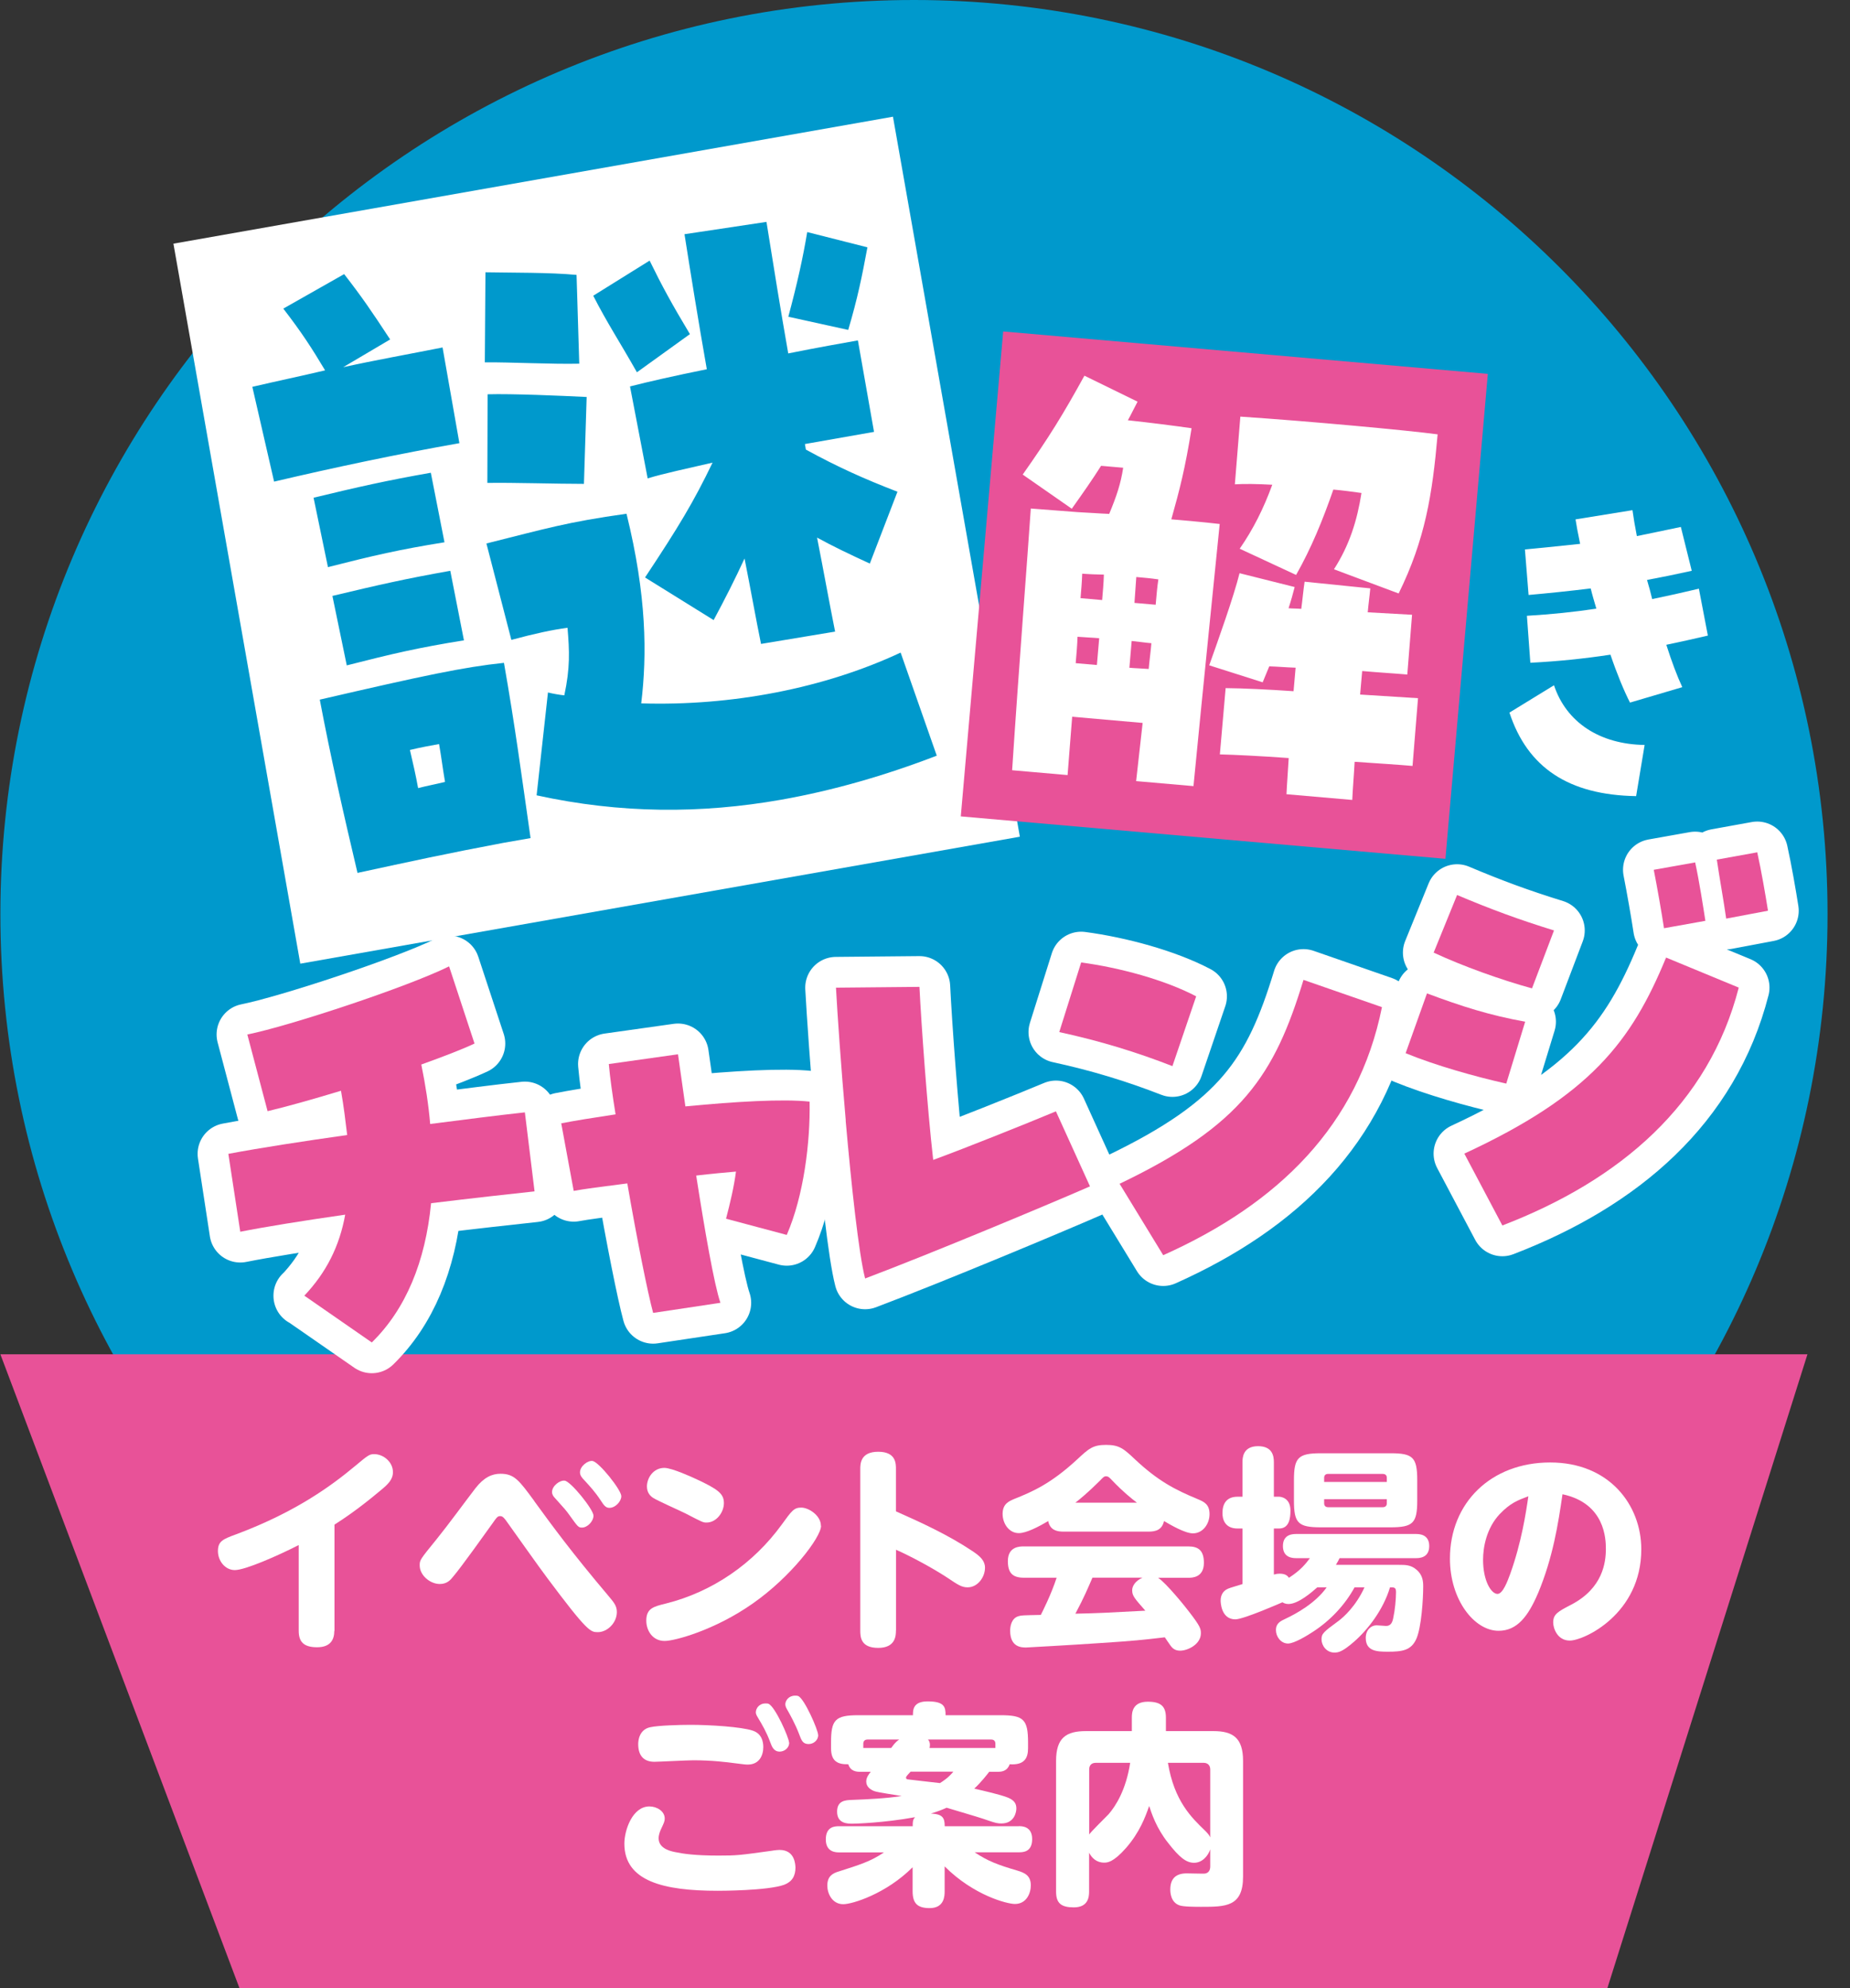 <svg width="81" height="87" viewBox="0 0 81 87" fill="none" xmlns="http://www.w3.org/2000/svg">
<rect x="0" y="0" width="81" height="87" fill="#333333" stroke="none"/>
<g clip-path="url(#clip0_70_486)">
<path d="M40.017 80.006C62.108 80.006 80.017 62.096 80.017 40.003C80.017 17.91 62.108 0 40.017 0C17.926 0 0.017 17.91 0.017 40.003C0.017 62.096 17.926 80.006 40.017 80.006Z" fill="#0099CC"/>
<path d="M70.377 87H10.485L0.017 59.264H79.137L70.377 87Z" fill="#E85298"/>
<path d="M14.637 71.363C14.637 71.742 14.477 72.083 13.883 72.083C13.288 72.083 13.079 71.836 13.079 71.363V67.611C12.151 68.084 10.735 68.706 10.28 68.706C9.862 68.706 9.542 68.31 9.542 67.875C9.542 67.44 9.761 67.353 10.346 67.138C13.003 66.146 14.571 64.964 15.538 64.16C16.105 63.688 16.171 63.632 16.38 63.632C16.787 63.632 17.204 63.973 17.204 64.418C17.204 64.738 17.006 64.94 16.648 65.232C15.691 66.035 15.041 66.463 14.645 66.717V71.37L14.637 71.363Z" fill="white"/>
<path d="M23.394 65.691C24.187 66.779 25.029 67.931 26.629 69.823C26.893 70.136 27.008 70.278 27.008 70.543C27.008 71.016 26.59 71.422 26.177 71.422C25.857 71.422 25.731 71.422 23.965 69.058C23.662 68.661 22.396 66.873 22.139 66.515C22.062 66.421 22.006 66.345 21.902 66.345C21.787 66.345 21.76 66.383 21.534 66.703C21.335 66.978 20.201 68.574 19.833 69.002C19.718 69.144 19.569 69.315 19.256 69.315C18.831 69.315 18.376 68.936 18.376 68.501C18.376 68.264 18.386 68.254 19.123 67.346C19.614 66.741 20.344 65.74 20.817 65.124C21.186 64.651 21.537 64.491 21.913 64.491C22.518 64.491 22.727 64.776 23.398 65.691H23.394ZM25.985 66.324C25.985 66.571 25.721 66.846 25.484 66.846C25.325 66.846 25.304 66.818 24.945 66.317C24.775 66.08 24.737 66.042 24.312 65.569C24.236 65.493 24.17 65.399 24.17 65.294C24.17 65.02 24.511 64.766 24.726 64.793C25.001 64.832 25.985 66.059 25.985 66.324ZM27.203 65.472C27.203 65.698 26.949 65.983 26.681 65.983C26.521 65.983 26.444 65.879 26.291 65.642C26.055 65.284 25.818 65.027 25.564 64.752C25.488 64.675 25.394 64.564 25.394 64.432C25.394 64.157 25.735 63.903 25.944 63.931C26.229 63.98 27.203 65.197 27.203 65.472Z" fill="white"/>
<path d="M35.949 66.769C35.949 67.27 34.634 69.002 32.951 70.174C31.306 71.329 29.546 71.808 29.101 71.808C28.572 71.808 28.297 71.353 28.297 70.918C28.297 70.379 28.617 70.302 29.156 70.17C31.198 69.659 32.986 68.421 34.224 66.72C34.669 66.105 34.763 65.972 35.083 65.972C35.403 65.972 35.942 66.313 35.942 66.766L35.949 66.769ZM30.447 64.707C31.448 65.169 31.695 65.367 31.695 65.774C31.695 66.181 31.365 66.626 30.937 66.626C30.777 66.626 30.767 66.616 30.019 66.23C29.793 66.115 28.791 65.673 28.6 65.548C28.496 65.482 28.325 65.34 28.325 65.047C28.325 64.679 28.6 64.234 29.09 64.234C29.421 64.234 30.367 64.668 30.443 64.707H30.447Z" fill="white"/>
<path d="M39.228 71.346C39.228 71.565 39.217 72.111 38.452 72.111C37.687 72.111 37.666 71.638 37.666 71.346V64.293C37.666 64.067 37.666 63.528 38.452 63.528C39.238 63.528 39.228 64.056 39.228 64.293V66.136C40.382 66.647 41.527 67.176 42.577 67.875C42.918 68.101 43.127 68.299 43.127 68.602C43.127 69.019 42.806 69.461 42.368 69.461C42.104 69.461 41.951 69.356 41.443 69.016C40.789 68.591 39.854 68.091 39.231 67.816V71.342L39.228 71.346Z" fill="white"/>
<path d="M46.566 67.023C46.319 67.023 45.978 66.985 45.894 66.56C45.449 66.825 44.931 67.089 44.608 67.089C44.173 67.089 43.898 66.665 43.898 66.247C43.898 65.802 44.183 65.691 44.409 65.593C45.213 65.273 46.016 64.922 47.153 63.872C47.675 63.388 47.846 63.228 48.43 63.228C49.014 63.228 49.205 63.399 49.706 63.872C50.708 64.807 51.438 65.186 52.447 65.604C52.722 65.719 52.958 65.83 52.958 66.258C52.958 66.686 52.666 67.099 52.231 67.099C51.88 67.099 51.236 66.72 50.965 66.56C50.878 66.957 50.586 67.023 50.294 67.023H46.569H46.566ZM50.697 69.037C51.066 69.273 51.929 70.351 52.04 70.501C52.562 71.172 52.579 71.276 52.579 71.475C52.579 71.948 52.012 72.233 51.671 72.233C51.456 72.233 51.341 72.139 51.247 72.007C51.209 71.958 51.038 71.704 51 71.648C50.026 71.763 49.581 71.808 48.239 71.895C47.028 71.979 44.955 72.094 44.928 72.094C44.74 72.094 44.228 72.094 44.228 71.356C44.228 71.203 44.267 70.817 44.597 70.723C44.712 70.685 44.795 70.685 45.571 70.668C45.648 70.515 46.027 69.77 46.263 69.04H44.827C44.336 69.04 44.128 68.831 44.128 68.313C44.128 67.67 44.656 67.67 44.827 67.67H52.023C52.475 67.67 52.711 67.851 52.711 68.39C52.711 69.043 52.182 69.043 52.023 69.043H50.697V69.037ZM49.779 65.757C49.532 65.569 49.157 65.266 48.712 64.8C48.569 64.647 48.524 64.602 48.426 64.602C48.339 64.602 48.305 64.641 48.152 64.8C47.64 65.312 47.254 65.625 47.084 65.757H49.779ZM47.832 69.037C47.651 69.454 47.473 69.889 47.084 70.615C48.211 70.588 48.35 70.577 50.148 70.483C49.664 69.934 49.571 69.829 49.571 69.586C49.571 69.426 49.685 69.19 50.023 69.037H47.828H47.832Z" fill="white"/>
<path d="M57.673 69.464C57.437 69.673 56.842 70.191 56.414 70.191C56.272 70.191 56.199 70.143 56.15 70.115C56.15 70.115 54.456 70.862 54.088 70.862C53.444 70.862 53.444 70.07 53.444 70.038C53.444 69.753 53.597 69.621 53.681 69.565C53.795 69.499 53.862 69.482 54.401 69.318V66.887H54.185C53.608 66.887 53.524 66.453 53.524 66.216C53.524 65.809 53.695 65.496 54.185 65.496H54.401V63.983C54.401 63.823 54.401 63.284 55.082 63.284C55.715 63.284 55.775 63.719 55.775 63.983V65.496H56.001C56.067 65.496 56.501 65.534 56.501 66.101C56.501 66.442 56.446 66.887 56.001 66.887H55.775V68.901C55.879 68.873 55.945 68.863 56.028 68.863C56.293 68.863 56.38 68.967 56.435 69.043C56.964 68.703 57.183 68.411 57.353 68.184H56.759C56.627 68.184 56.171 68.184 56.171 67.656C56.171 67.127 56.616 67.127 56.759 67.127H61.989C62.122 67.127 62.577 67.127 62.577 67.656C62.577 68.184 62.122 68.184 61.989 68.184H58.651C58.602 68.289 58.585 68.317 58.491 68.477H61.235C61.548 68.477 61.774 68.477 62.028 68.696C62.292 68.922 62.313 69.207 62.313 69.416C62.313 69.972 62.236 71.221 62.01 71.722C61.784 72.222 61.395 72.278 60.772 72.278C60.289 72.278 59.798 72.261 59.798 71.673C59.798 71.332 60.025 71.123 60.271 71.123C60.337 71.123 60.63 71.151 60.689 71.151C60.915 71.151 60.974 70.963 61.009 70.765C61.075 70.463 61.123 69.979 61.123 69.67C61.123 69.461 61.047 69.461 60.859 69.461C60.574 70.424 59.896 71.315 59.27 71.854C58.786 72.271 58.609 72.316 58.428 72.316C58.059 72.316 57.861 71.986 57.861 71.739C57.861 71.492 57.938 71.419 58.599 70.936C58.818 70.775 59.364 70.292 59.743 69.461H59.308C58.884 70.237 58.247 70.908 57.51 71.391C57.235 71.572 56.668 71.92 56.394 71.92C56.081 71.92 55.865 71.617 55.865 71.332C55.865 71.029 56.074 70.936 56.272 70.842C56.755 70.616 57.597 70.153 58.087 69.461H57.68L57.673 69.464ZM62.052 65.663C62.052 66.647 61.871 66.835 60.88 66.835H57.826C56.832 66.835 56.654 66.647 56.654 65.663V64.766C56.654 63.792 56.835 63.594 57.826 63.594H60.88C61.854 63.594 62.052 63.764 62.052 64.766V65.663ZM60.72 64.849V64.668C60.72 64.564 60.664 64.498 60.539 64.498H58.146C58.025 64.498 57.976 64.574 57.976 64.668V64.849H60.72ZM60.72 65.604H57.976V65.785C57.976 65.879 58.025 65.955 58.157 65.955H60.539C60.671 65.955 60.72 65.879 60.72 65.785V65.604Z" fill="white"/>
<path d="M67.345 69.708C66.91 70.73 66.427 71.363 65.613 71.363C64.552 71.363 63.484 70.01 63.484 68.205C63.484 65.764 65.282 63.997 67.873 63.997C70.464 63.997 71.862 65.861 71.862 67.798C71.862 70.626 69.355 71.791 68.732 71.791C68.176 71.791 68.005 71.235 68.005 71.005C68.005 70.636 68.193 70.532 68.809 70.212C70.179 69.492 70.311 68.369 70.311 67.781C70.311 67.364 70.284 65.785 68.412 65.388C68.225 66.675 67.995 68.15 67.345 69.711V69.708ZM65.661 66.258C65.084 66.873 64.934 67.704 64.934 68.254C64.934 69.183 65.293 69.749 65.567 69.749C65.804 69.749 66.013 69.172 66.124 68.87C66.614 67.506 66.816 66.185 66.917 65.475C66.444 65.656 66.131 65.767 65.658 66.261L65.661 66.258Z" fill="white"/>
<path d="M33.838 80.98C33.98 80.962 34.053 80.952 34.13 80.952C34.819 80.952 34.819 81.613 34.829 81.717C34.829 82.086 34.686 82.34 34.339 82.475C33.612 82.74 31.501 82.74 31.424 82.74C29.052 82.74 27.337 82.322 27.337 80.677C27.337 80.089 27.689 79.049 28.433 79.049C28.763 79.049 29.104 79.258 29.104 79.578C29.104 79.693 29.076 79.759 28.951 80.023C28.913 80.1 28.837 80.277 28.837 80.441C28.837 80.82 29.205 80.98 29.556 81.046C29.915 81.122 30.436 81.199 31.448 81.199C32.273 81.199 32.356 81.188 33.831 80.983L33.838 80.98ZM28.475 75.582C28.805 75.505 29.779 75.478 30.224 75.478C31.094 75.478 32.457 75.565 32.958 75.732C33.354 75.864 33.42 76.215 33.42 76.451C33.42 76.81 33.25 77.217 32.739 77.217C32.617 77.217 32.579 77.206 32.2 77.161C31.831 77.112 31.177 77.029 30.363 77.029C30.088 77.029 28.84 77.095 28.652 77.095C28.2 77.095 27.943 76.841 27.943 76.319C27.943 76.198 27.971 75.686 28.471 75.582H28.475ZM34.554 76.253C34.554 76.507 34.328 76.65 34.137 76.65C33.883 76.65 33.796 76.441 33.719 76.225C33.566 75.808 33.368 75.467 33.198 75.186C33.16 75.12 33.093 75.026 33.093 74.932C33.093 74.761 33.236 74.542 33.518 74.542C33.573 74.542 33.612 74.542 33.65 74.559C33.942 74.681 34.547 76.045 34.547 76.253H34.554ZM35.824 75.923C35.824 76.159 35.615 76.319 35.406 76.319C35.152 76.319 35.093 76.166 34.989 75.885C34.819 75.439 34.582 75.015 34.478 74.834C34.439 74.768 34.384 74.674 34.384 74.58C34.384 74.42 34.533 74.201 34.808 74.201C34.864 74.201 34.902 74.201 34.951 74.219C35.225 74.34 35.82 75.704 35.82 75.919L35.824 75.923Z" fill="white"/>
<path d="M44.605 79.912C44.737 79.912 45.192 79.912 45.192 80.479C45.192 81.046 44.796 81.056 44.605 81.056H42.674C43.252 81.442 43.687 81.606 44.556 81.86C44.859 81.954 45.133 82.068 45.133 82.503C45.133 82.834 44.953 83.317 44.434 83.317C44.104 83.317 42.636 82.948 41.36 81.672V82.76C41.36 82.941 41.36 83.498 40.706 83.498C40.167 83.498 39.958 83.289 39.958 82.76V81.71C38.797 82.872 37.319 83.327 36.922 83.327C36.432 83.327 36.223 82.854 36.223 82.513C36.223 82.107 36.449 81.974 36.734 81.891C37.624 81.606 38.125 81.456 38.703 81.06H36.745C36.612 81.06 36.157 81.06 36.157 80.493C36.157 79.926 36.553 79.915 36.745 79.915H39.962C39.962 79.728 39.962 79.63 40.066 79.519C38.675 79.773 37.409 79.804 37.332 79.804C37.106 79.804 36.651 79.804 36.651 79.276C36.651 78.792 37.019 78.775 37.284 78.764C38.011 78.737 38.797 78.698 39.478 78.594C39.29 78.556 38.438 78.441 38.268 78.375C38.108 78.309 37.927 78.187 37.927 77.957C37.927 77.777 38.049 77.627 38.125 77.533H37.663C37.52 77.533 37.239 77.523 37.141 77.203C36.706 77.213 36.386 77.098 36.386 76.504V76.25C36.386 75.259 36.567 75.057 37.579 75.057H39.972C39.972 74.831 39.972 74.452 40.615 74.452C41.353 74.452 41.401 74.699 41.401 75.057H43.812C44.813 75.057 45.012 75.238 45.012 76.25V76.504C45.012 76.921 44.862 77.251 44.208 77.203C44.093 77.516 43.85 77.533 43.68 77.533H43.311C43.224 77.648 42.953 77.996 42.657 78.27C43.064 78.364 43.819 78.535 44.142 78.667C44.406 78.782 44.5 78.921 44.5 79.14C44.5 79.293 44.413 79.794 43.846 79.794C43.694 79.794 43.593 79.776 43.29 79.672C42.998 79.568 42.723 79.484 41.447 79.105C41.276 79.182 41.05 79.276 40.758 79.359C41.269 79.387 41.363 79.54 41.363 79.915H44.608L44.605 79.912ZM37.986 76.121C37.864 76.121 37.798 76.187 37.798 76.309V76.49H39.019C39.207 76.225 39.304 76.17 39.37 76.121H37.99H37.986ZM39.868 77.53C39.802 77.606 39.669 77.728 39.669 77.784C39.669 77.85 39.718 77.867 39.763 77.867C39.812 77.877 40.925 77.999 41.155 78.027C41.506 77.808 41.638 77.648 41.742 77.526H39.871L39.868 77.53ZM40.633 76.121C40.689 76.187 40.716 76.264 40.716 76.358C40.716 76.413 40.706 76.451 40.699 76.49H43.582V76.309C43.582 76.194 43.526 76.121 43.394 76.121H40.633Z" fill="white"/>
<path d="M47.685 82.778C47.685 83.025 47.637 83.466 47.014 83.466C46.465 83.466 46.239 83.286 46.239 82.778V77.057C46.239 76.034 46.691 75.752 47.553 75.752H49.556V75.165C49.556 74.939 49.584 74.466 50.255 74.466C50.822 74.466 51.048 74.664 51.048 75.165V75.752H53.121C53.973 75.752 54.426 76.038 54.426 77.057V82.117C54.426 83.442 53.667 83.442 52.582 83.442C52.346 83.442 51.807 83.442 51.636 83.376C51.268 83.244 51.24 82.837 51.24 82.687C51.24 82.197 51.494 81.978 51.96 81.978C52.081 81.978 52.659 81.995 52.753 81.988C52.923 81.96 52.989 81.835 52.989 81.675V80.928C52.895 81.213 52.638 81.515 52.28 81.515C51.939 81.515 51.636 81.279 51.146 80.646C50.624 79.992 50.419 79.342 50.315 79.029C50.144 79.519 49.897 80.183 49.303 80.865C48.736 81.508 48.478 81.508 48.339 81.508C48.009 81.508 47.8 81.3 47.685 81.074V82.785V82.778ZM47.685 80.281C47.779 80.138 48.405 79.533 48.538 79.39C48.85 79.032 49.303 78.323 49.483 77.14H47.981C47.783 77.14 47.689 77.255 47.689 77.432V80.277L47.685 80.281ZM51.136 77.14C51.41 78.813 52.175 79.543 52.753 80.1C52.847 80.194 52.941 80.288 52.989 80.402V77.432C52.989 77.245 52.874 77.14 52.697 77.14H51.136Z" fill="white"/>
<path d="M66.089 31.183L68.04 29.987C68.579 31.611 70.043 32.571 72.008 32.599L71.636 34.838C68.687 34.79 66.882 33.597 66.089 31.183ZM70.513 28.648C69.348 28.825 68.179 28.943 67.004 29.002L66.854 26.947C67.908 26.884 68.91 26.783 69.894 26.634C69.807 26.335 69.72 26.05 69.647 25.75C68.722 25.862 67.825 25.956 66.927 26.036L66.767 24.043C67.407 23.987 68.03 23.918 69.184 23.799C69.08 23.302 69.024 23 68.983 22.728L71.476 22.325C71.522 22.659 71.584 23.034 71.668 23.459C72.21 23.351 72.826 23.219 73.594 23.059L74.071 24.978C73.379 25.131 72.732 25.264 72.113 25.378C72.196 25.646 72.269 25.931 72.339 26.216C72.986 26.084 73.664 25.931 74.384 25.761L74.777 27.813C74.161 27.959 73.56 28.088 72.958 28.216C73.191 28.947 73.431 29.587 73.657 30.07L71.368 30.745C71.111 30.247 70.798 29.493 70.51 28.644L70.513 28.648Z" fill="white"/>
<path d="M13.319 56.704C14.293 55.678 14.867 54.523 15.114 53.153C13.278 53.417 11.605 53.685 10.52 53.901L9.998 50.492C11.445 50.221 13.281 49.939 15.201 49.668C15.128 49.059 15.051 48.413 14.93 47.731C13.695 48.106 12.537 48.43 11.716 48.625L10.829 45.269C12.638 44.907 17.802 43.206 19.663 42.288L20.776 45.665C20.247 45.915 19.416 46.235 18.446 46.583C18.627 47.467 18.762 48.333 18.835 49.185C20.372 48.99 21.805 48.802 22.981 48.677L23.405 52.134C22.331 52.249 20.672 52.433 18.874 52.652C18.627 55.208 17.768 57.288 16.279 58.745L13.319 56.694V56.704Z" fill="#E85298" stroke="white" stroke-width="2.692" stroke-linecap="round" stroke-linejoin="round"/>
<path d="M27.463 51.786C26.413 51.918 25.522 52.036 25.119 52.113L24.573 49.157C25.136 49.045 25.981 48.91 26.952 48.764C26.816 47.919 26.708 47.15 26.656 46.562L29.685 46.135L30.009 48.416C32.158 48.207 34.314 48.079 35.448 48.207C35.48 49.981 35.194 52.318 34.447 54.04L31.789 53.33C31.974 52.621 32.137 51.932 32.224 51.268C31.758 51.31 31.149 51.362 30.482 51.442C30.85 53.8 31.268 56.217 31.543 57.01L28.597 57.452C28.357 56.572 27.884 54.203 27.466 51.786H27.463Z" fill="#E85298" stroke="white" stroke-width="2.692" stroke-linecap="round" stroke-linejoin="round"/>
<path d="M37.03 49.028C36.825 46.694 36.668 44.42 36.602 43.22L40.257 43.185C40.337 44.813 40.602 48.51 40.859 50.757C42.323 50.221 44.991 49.15 46.232 48.632L47.724 51.915C45.971 52.68 40.845 54.826 37.878 55.946C37.6 54.868 37.28 51.911 37.026 49.032L37.03 49.028Z" fill="#E85298" stroke="white" stroke-width="2.692" stroke-linecap="round" stroke-linejoin="round"/>
<path d="M46.378 45.164L47.337 42.117C49.014 42.34 51.003 42.879 52.373 43.599L51.333 46.653C49.789 46.051 48.193 45.557 46.381 45.164H46.378ZM49.024 51.8C54.401 49.223 55.802 47.039 57.072 42.879L60.507 44.072C59.468 49.233 55.986 52.666 50.93 54.927L49.021 51.803L49.024 51.8Z" fill="#E85298" stroke="white" stroke-width="2.692" stroke-linecap="round" stroke-linejoin="round"/>
<path d="M61.544 46.086L62.479 43.47C63.982 44.034 65.24 44.434 66.778 44.709L65.95 47.418C64.573 47.108 62.855 46.625 61.54 46.086H61.544ZM62.771 41.686L63.797 39.165C65.282 39.791 66.486 40.236 68.04 40.716L67.077 43.251C65.717 42.879 64.027 42.271 62.771 41.686ZM64.114 50.482C69.615 47.936 71.431 45.589 72.947 41.902L76.129 43.217C74.818 48.319 70.94 51.644 65.779 53.626L64.114 50.482ZM72.408 38.062L74.22 37.739C74.39 38.501 74.578 39.711 74.668 40.295L72.856 40.619C72.756 39.954 72.558 38.824 72.408 38.062ZM75.169 37.617L76.939 37.297C77.11 38.059 77.315 39.248 77.409 39.853L75.579 40.198C75.475 39.45 75.273 38.344 75.169 37.617Z" fill="#E85298" stroke="white" stroke-width="2.692" stroke-linecap="round" stroke-linejoin="round"/>
<path d="M13.319 56.704C14.293 55.678 14.867 54.523 15.114 53.153C13.278 53.417 11.605 53.685 10.52 53.901L9.998 50.492C11.445 50.221 13.281 49.939 15.201 49.668C15.128 49.059 15.051 48.413 14.93 47.731C13.695 48.106 12.537 48.43 11.716 48.625L10.829 45.269C12.638 44.907 17.802 43.206 19.663 42.288L20.776 45.665C20.247 45.915 19.416 46.235 18.446 46.583C18.627 47.467 18.762 48.333 18.835 49.185C20.372 48.99 21.805 48.802 22.981 48.677L23.405 52.134C22.331 52.249 20.672 52.433 18.874 52.652C18.627 55.208 17.768 57.288 16.279 58.745L13.319 56.694V56.704Z" fill="#E85298"/>
<path d="M27.463 51.786C26.413 51.918 25.522 52.036 25.119 52.113L24.573 49.157C25.136 49.045 25.981 48.91 26.952 48.764C26.816 47.919 26.708 47.15 26.656 46.562L29.685 46.135L30.009 48.416C32.158 48.207 34.314 48.079 35.448 48.207C35.48 49.981 35.194 52.318 34.447 54.04L31.789 53.33C31.974 52.621 32.137 51.932 32.224 51.268C31.758 51.31 31.149 51.362 30.482 51.442C30.85 53.8 31.268 56.217 31.543 57.01L28.597 57.452C28.357 56.572 27.884 54.203 27.466 51.786H27.463Z" fill="#E85298"/>
<path d="M37.03 49.028C36.825 46.694 36.668 44.42 36.602 43.22L40.257 43.185C40.337 44.813 40.602 48.51 40.859 50.757C42.323 50.221 44.991 49.15 46.232 48.632L47.724 51.915C45.971 52.68 40.845 54.826 37.878 55.946C37.6 54.868 37.28 51.911 37.026 49.032L37.03 49.028Z" fill="#E85298"/>
<path d="M46.378 45.164L47.337 42.117C49.014 42.34 51.003 42.879 52.373 43.599L51.333 46.653C49.789 46.051 48.193 45.557 46.381 45.164H46.378ZM49.024 51.8C54.401 49.223 55.802 47.039 57.072 42.879L60.507 44.072C59.468 49.233 55.986 52.666 50.93 54.927L49.021 51.803L49.024 51.8Z" fill="#E85298"/>
<path d="M61.544 46.086L62.479 43.47C63.982 44.034 65.24 44.434 66.778 44.709L65.95 47.418C64.573 47.108 62.855 46.625 61.54 46.086H61.544ZM62.771 41.686L63.797 39.165C65.282 39.791 66.486 40.236 68.04 40.716L67.077 43.251C65.717 42.879 64.027 42.271 62.771 41.686ZM64.114 50.482C69.615 47.936 71.431 45.589 72.947 41.902L76.129 43.217C74.818 48.319 70.94 51.644 65.779 53.626L64.114 50.482ZM72.408 38.062L74.22 37.739C74.39 38.501 74.578 39.711 74.668 40.295L72.856 40.619C72.756 39.954 72.558 38.824 72.408 38.062ZM75.169 37.617L76.939 37.297C77.11 38.059 77.315 39.248 77.409 39.853L75.579 40.198C75.475 39.45 75.273 38.344 75.169 37.617Z" fill="#E85298"/>
<path d="M39.097 5.107L7.593 10.663L13.148 42.17L44.653 36.614L39.097 5.107Z" fill="white"/>
<path d="M11.052 16.927C12.14 16.673 13.173 16.457 14.234 16.207C13.653 15.237 13.218 14.559 12.404 13.505L15.068 11.995C15.844 12.993 16.268 13.613 17.082 14.854L15.027 16.068C16.452 15.755 17.889 15.501 19.377 15.205L20.114 19.393C17.489 19.855 14.661 20.45 12.001 21.076L11.048 16.927H11.052ZM13.733 21.779C15.698 21.306 16.908 21.031 18.863 20.687L19.461 23.73C17.468 24.05 16.348 24.311 14.359 24.818L13.729 21.779H13.733ZM14.001 30.616C18.57 29.559 20.302 29.19 22.065 29.006C22.549 31.757 22.834 33.91 23.23 36.675L22.038 36.883C19.506 37.36 18.021 37.687 15.653 38.198C15.037 35.596 14.467 33.082 14.001 30.613V30.616ZM14.554 26.077C16.55 25.601 17.729 25.33 19.715 24.978L20.313 28.021C18.32 28.341 17.2 28.602 15.183 29.117L14.554 26.077ZM19.485 34.216C19.384 33.635 19.322 33.11 19.224 32.56C18.859 32.626 18.459 32.696 17.948 32.818C18.08 33.391 18.209 33.938 18.306 34.487C18.668 34.393 19.064 34.32 19.488 34.216H19.485ZM21.227 15.859L21.255 11.915C22.392 11.936 24.089 11.919 25.244 12.03L25.362 15.915C24.138 15.943 22.358 15.845 21.227 15.856V15.859ZM23.495 34.8L23.992 30.303C24.221 30.359 24.482 30.404 24.708 30.428C24.966 29.218 24.934 28.498 24.848 27.472C24.201 27.555 23.411 27.726 22.389 28.001L21.297 23.782C23.891 23.135 24.816 22.846 27.431 22.481C28.318 26.074 28.332 28.654 28.075 30.779C32.032 30.901 36.087 30.122 39.433 28.557L41.015 33.068C38.744 33.941 36.466 34.595 34.206 34.995C30.693 35.614 27.164 35.607 23.495 34.803V34.8ZM21.338 21.132L21.349 17.254C22.413 17.223 24.573 17.317 25.686 17.372L25.567 21.174C24.308 21.174 22.504 21.114 21.338 21.132ZM25.974 12.941L28.443 11.404C28.982 12.507 29.403 13.282 30.207 14.621L27.887 16.291C27.108 14.917 26.597 14.155 25.974 12.941ZM33.322 28.185C33.103 27.121 32.877 25.837 32.599 24.439C32.189 25.33 31.768 26.161 31.246 27.135L28.242 25.27C29.709 23.059 30.37 21.966 31.198 20.245C30.078 20.506 29.076 20.714 28.357 20.934L27.584 16.91C28.339 16.715 29.581 16.433 30.947 16.158C30.575 14.051 30.245 11.999 29.97 10.249L33.559 9.71C33.868 11.641 34.178 13.571 34.512 15.466C35.788 15.209 36.918 15.011 37.562 14.896L38.268 18.899L35.242 19.431L35.284 19.674C36.678 20.436 37.84 20.958 39.294 21.518L38.084 24.662C37.193 24.252 36.47 23.907 35.774 23.525C36.056 24.954 36.296 26.3 36.564 27.639L33.319 28.178L33.322 28.185ZM34.515 13.863C34.915 12.374 35.159 11.261 35.343 10.155L37.979 10.823C37.736 12.127 37.551 13.042 37.138 14.437L34.515 13.86V13.863Z" fill="#0099CC"/>
<path d="M65.143 16.36L43.923 14.504L42.067 35.725L63.286 37.582L65.143 16.36Z" fill="#E85298"/>
<path d="M45.122 22.252L47.202 22.412C47.678 22.433 48.13 22.471 48.565 22.488C48.882 21.727 49.073 21.163 49.177 20.468L48.21 20.384C47.824 20.993 47.4 21.598 46.927 22.262L44.778 20.767C45.936 19.125 46.541 18.144 47.48 16.44L49.807 17.577C49.657 17.856 49.528 18.134 49.382 18.391C50.387 18.499 51.392 18.628 52.172 18.739C51.893 20.499 51.643 21.452 51.285 22.725C51.984 22.787 52.683 22.846 53.403 22.93C53.232 24.637 52.672 30.101 52.255 34.4L49.744 34.181L50.029 31.635L46.944 31.364C46.871 32.209 46.816 33.054 46.743 33.917L44.315 33.705C44.621 29.023 45.001 24.227 45.133 22.248L45.122 22.252ZM48.026 29.1L48.127 27.928C47.817 27.9 47.508 27.893 47.178 27.865C47.167 28.237 47.132 28.627 47.098 29.02L48.023 29.1H48.026ZM48.256 26.258C48.287 25.89 48.322 25.517 48.332 25.145C48.023 25.138 47.71 25.131 47.383 25.104C47.372 25.455 47.341 25.806 47.31 26.175L48.256 26.258ZM50.294 29.277C50.328 28.887 50.384 28.498 50.412 28.147C50.123 28.122 49.838 28.077 49.549 28.049L49.449 29.221C49.716 29.246 49.984 29.249 50.294 29.274V29.277ZM50.6 26.463C50.638 26.032 50.669 25.66 50.718 25.354C50.391 25.305 50.06 25.277 49.751 25.25C49.716 25.66 49.702 26.032 49.671 26.383L50.596 26.463H50.6ZM56.421 33.172C55.166 33.082 54.029 33.026 53.41 33.012L53.663 30.112C54.449 30.119 55.524 30.171 56.637 30.247L56.727 29.218C56.313 29.204 55.924 29.169 55.573 29.159L55.284 29.858L52.944 29.114C53.33 28.029 54.015 26.119 54.272 25.083L56.685 25.688C56.619 25.952 56.529 26.276 56.418 26.616C56.602 26.634 56.79 26.627 56.974 26.644C57.03 26.234 57.065 25.823 57.12 25.455L59.996 25.747C59.968 26.077 59.916 26.425 59.885 26.794L61.825 26.902L61.617 29.517C61.06 29.468 60.382 29.43 59.642 29.364L59.551 30.393L62.086 30.553L61.846 33.517C61.252 33.465 60.344 33.405 59.311 33.336C59.28 33.934 59.228 34.511 59.207 35.005L56.327 34.755C56.348 34.278 56.393 33.746 56.425 33.165L56.421 33.172ZM58.407 24.909C59.078 23.869 59.422 22.78 59.61 21.573C59.221 21.518 58.789 21.459 58.379 21.424C57.91 22.773 57.409 23.994 56.748 25.159L54.279 24.012C54.874 23.152 55.322 22.259 55.705 21.212C55.065 21.177 54.484 21.167 54.067 21.194L54.307 18.231C57.336 18.433 61.655 18.833 62.945 19.007C62.712 21.66 62.399 23.605 61.238 25.97L58.407 24.912V24.909Z" fill="white"/>
</g>
<defs>
<clipPath id="clip0_70_486">
<rect width="80" height="87" fill="white" transform="translate(0.017)"/>
</clipPath>
</defs>
</svg>
